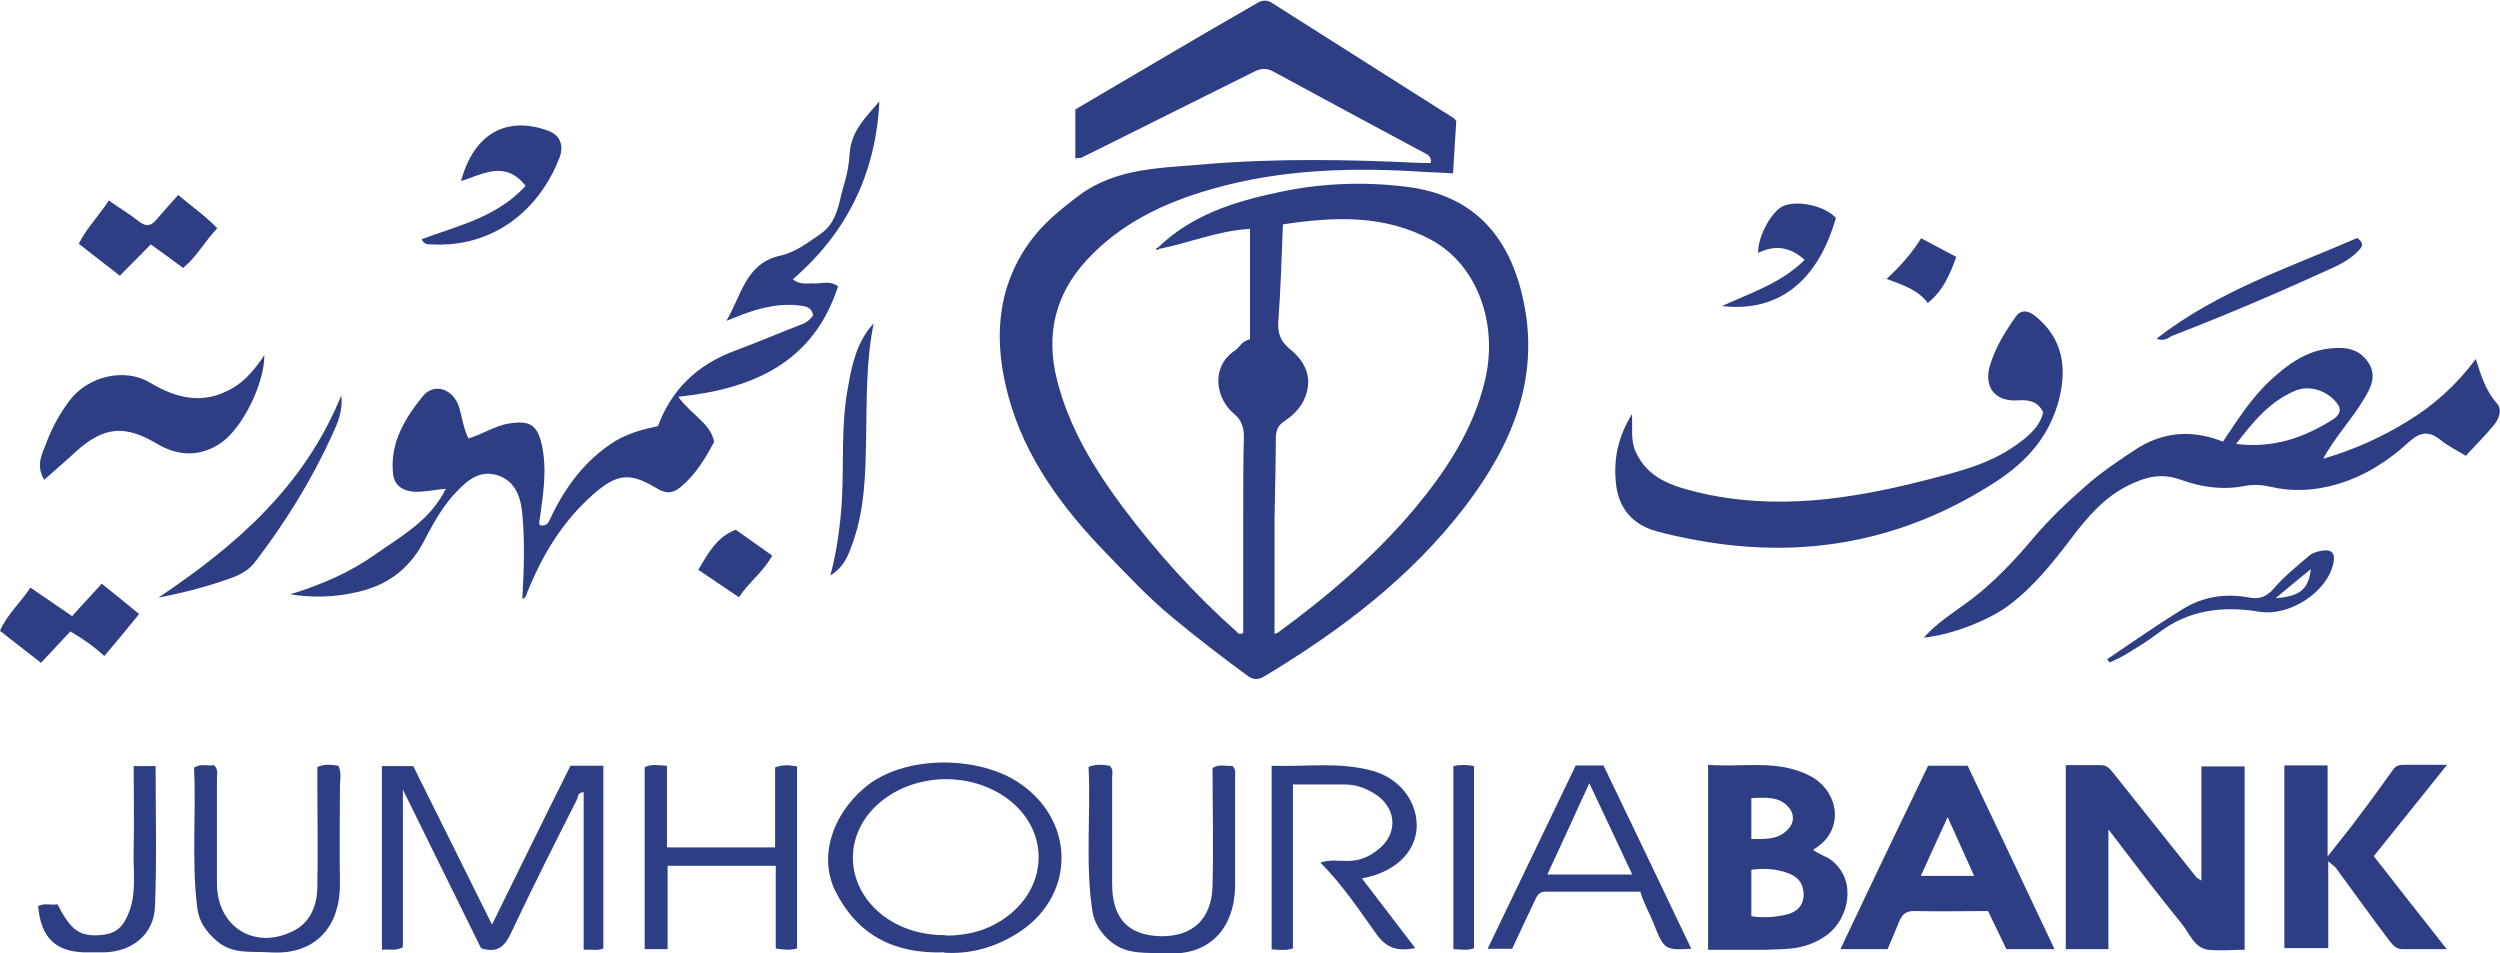 <?xml version="1.0" encoding="UTF-8"?>
<svg id="Layer_3" data-name="Layer 3" xmlns="http://www.w3.org/2000/svg" viewBox="0 0 77.44 29.53">
  <defs>
    <style>
      .cls-1 {
        fill: none;
      }

      .cls-2 {
        fill: #2d3e84;
      }
    </style>
  </defs>
  <path class="cls-2" d="M35.87,7.67c1.05-1.02,2.38-1.43,3.76-1.72,1.31-.28,2.64-.33,3.97-.16,1.96.25,3.12,1.43,3.57,3.43.56,2.47-.33,4.55-1.78,6.46-1.68,2.2-3.84,3.83-6.19,5.25-.22.13-.36.16-.6-.03-.78-.57-1.54-1.16-2.29-1.78-.74-.61-1.38-1.3-2.04-1.98-1.35-1.39-2.51-2.95-3.03-4.85-.45-1.65-.41-3.29.64-4.77.43-.6.98-1.04,1.55-1.47,1.16-.86,2.54-.84,3.86-.96,2.25-.19,4.51-.15,6.77-.04h.26c.03-.22-.11-.27-.25-.34-1.55-.83-3.09-1.66-4.64-2.5-.22-.12-.4-.08-.6.02l-5.34,2.66s-.11,0-.18.02v-1.52c1.33-.78,2.68-1.58,4.05-2.38.51-.3,1.03-.59,1.54-.89.16-.1.31-.15.5-.03,1.88,1.19,3.75,2.38,5.63,3.57.03.02.04.04.08.09-.03.51-.07,1.04-.1,1.62-.29-.02-.56-.03-.82-.04-2.23-.15-4.46-.1-6.63.52-1.49.42-2.86,1.07-3.92,2.23-.96,1.06-1.25,2.29-.9,3.68.37,1.48,1.15,2.75,2.04,3.95,1.05,1.4,2.22,2.7,3.53,3.86.04.04.07.1.2.04v-3.61c0-.83,0-1.65.02-2.48,0-.29-.08-.51-.28-.68-.61-.49-.75-1.48,0-1.98.15-.1.22-.3.47-.35v-3.42c-.96.05-1.87.43-2.81.62-.03,0-.03,0-.05-.03M39.47,19.64s.08-.03.11-.04c1.56-1.14,3.02-2.39,4.26-3.87.97-1.17,1.79-2.42,2.15-3.91.44-1.78-.23-3.61-1.64-4.38-1.46-.8-3.02-.73-4.61-.49-.04,1.02-.07,2-.14,2.97-.03.37.04.63.35.89.43.34.69.8.52,1.37-.1.37-.37.66-.69.87-.21.14-.26.3-.26.54,0,.82-.03,1.64-.04,2.47,0,1.18,0,2.37,0,3.58"/>
  <path class="cls-2" d="M22.12,13.69c-.28.52-.57,1.01-1.04,1.4-.28.23-.49.18-.73.04-.83-.5-1.22-.47-1.96.17-.96.84-1.6,1.9-2.07,3.08-.03.07-.03.14-.14.17.05-.88.08-1.75,0-2.62-.05-.57-.24-1.06-.81-1.22-.58-.16-.98.25-1.33.63-.4.45-.68.99-.96,1.52-.46.82-1.15,1.3-2.06,1.49-.67.15-1.34.17-2.03.06.95-.29,1.85-.68,2.64-1.24.77-.55,1.68-1.02,2.18-2.03-.42.04-.7.11-1.01.09-.39-.04-.61-.24-.63-.61-.08-.92.38-1.67.92-2.34.36-.45.97-.23,1.14.36.09.3.12.62.28.94.43-.12.81-.39,1.25-.46.63-.1.88.02,1.02.65.17.75.05,1.5-.05,2.24,0,.09-.06.17,0,.26.23.05.27-.11.35-.28.46-.95,1.07-1.76,1.98-2.33.42-.25.89-.37,1.32-.46.43-1.16,1.24-1.91,2.37-2.33.7-.26,1.4-.56,2.1-.83.14-.05.24-.14.34-.27-.04-.22-.18-.28-.38-.3-.62-.09-1.2.05-1.78.26-.14.05-.28.11-.53.21.48-.83.61-1.78,1.66-2.02.47-.1.86-.4,1.25-.67.53-.36.57-.96.72-1.49.11-.33.17-.68.19-1.02.05-.69.5-1.11.92-1.6-.11,2.23-1,4.06-2.68,5.51.24.2.49.11.7.13.23,0,.46-.09.7.09-.76,2.35-2.62,3.18-4.95,3.42.41.57.99.81,1.11,1.39"/>
  <path class="cls-2" d="M68.86,13.68c.45-.68.89-1.37,1.5-1.93.53-.48,1.09-.89,1.84-.96.44-.04.83,0,1.12.38.33.43.13.83-.1,1.2-.37.62-.87,1.14-1.26,1.84.96-.28,1.8-.66,2.6-1.15.81-.49,1.52-1.12,2.13-1.94.17.53.31.99.65,1.37.17.18.08.46-.06.64-.28.35-.6.66-.9.99-.27-.17-.55-.3-.78-.49-.36-.29-.63-.25-.97.05-.65.6-1.38,1.07-2.24,1.32-.68.2-1.37.24-2.05.08-.27-.06-.51-.08-.8-.03-.67.14-1.37.04-1.99-.19-.61-.22-1.1-.08-1.61.17-.74.36-1.27.97-1.76,1.62-.58.76-1.16,1.5-1.94,2.09-.62.47-1.79.93-2.65,1.01.44-.49.98-.81,1.47-1.18.73-.56,1.35-1.22,1.93-1.91.49-.58,1.04-1.1,1.61-1.6.51-.45,1.08-.83,1.65-1.2.83-.5,1.7-.54,2.61-.18M69.25,13.75c1.18.15,2.13-.2,3.02-.76.18-.12.29-.28.12-.5-.3-.39-.86-.58-1.31-.38-.77.33-1.29.95-1.82,1.65"/>
  <path class="cls-2" d="M50.55,12.84c.03.38-.05.77.11,1.14.37.84,1.15,1.08,1.93,1.27,2.38.57,4.72.22,7.03-.37.97-.25,1.96-.48,2.81-1.08.38-.27.75-.56.86-1.03-.16-.33-.43-.39-.76-.37-.75.06-1.11-.43-.87-1.14.17-.53.46-1,.78-1.45.18-.26.43-.17.63,0,.79.65,1.01,1.55.67,2.71-.35,1.17-1.13,1.93-2.15,2.55-2.79,1.73-5.78,2.25-8.99,1.67-.44-.08-.88-.17-1.31-.29-.76-.22-1.18-.75-1.24-1.54-.07-.75.1-1.43.5-2.08"/>
  <path class="cls-2" d="M63.99,23.7c.38,0,.74,0,1.09,0,.21,0,.3.15.41.28.85,1.07,1.7,2.13,2.55,3.2.03.03.07.04.15.1v-3.54h1.34v5.68c-.38,0-.76.04-1.13,0-.44-.06-.58-.52-.83-.82-.76-.93-1.48-1.89-2.26-2.91v3.71h-1.32v-5.69Z"/>
  <path class="cls-2" d="M52.91,29.41v-5.72c1.06.09,2.14-.18,3.15.34.93.48,1.1,1.73.1,2.29.19.16.43.2.61.36.76.63.48,1.78-.15,2.26-.37.28-.78.42-1.24.45-.23.02-.46.02-.7.03-.57,0-1.15,0-1.77,0M54.25,26.95v1.43c.36.06.71.03,1.05-.04.32-.07.56-.25.57-.62,0-.35-.18-.57-.5-.68-.36-.13-.73-.15-1.11-.1M54.25,25.99c.46,0,.89.03,1.19-.37.13-.17.13-.39,0-.57-.3-.4-.75-.34-1.19-.33v1.27Z"/>
  <path class="cls-2" d="M59.73,23.72h1.22c.9,1.89,1.79,3.77,2.69,5.68h-1.49c-.19-.4-.38-.79-.57-1.18-.78,0-1.54.02-2.29,0-.25,0-.36.1-.45.3-.12.29-.24.58-.37.88h-1.46c.91-1.93,1.82-3.82,2.71-5.67M61.15,27.13c-.27-.61-.53-1.17-.82-1.82-.3.66-.56,1.22-.83,1.82h1.65Z"/>
  <path class="cls-2" d="M72.12,26.68v2.69h-1.36v-5.66h1.34v2.82c.38-.49.7-.87.99-1.27.36-.47.7-.95,1.04-1.42.1-.15.24-.15.37-.15h1.3c-.77.96-1.51,1.89-2.27,2.83.74.95,1.47,1.88,2.26,2.88h-1.38c-.19,0-.29-.13-.38-.24-.57-.75-1.11-1.51-1.67-2.27-.05-.06-.13-.11-.25-.22"/>
  <path class="cls-2" d="M17.67,23.72h1.02v5.66c-.18.08-.38.02-.61.04v-4.88c-.2,0-.17.17-.22.25-.69,1.36-1.38,2.73-2.03,4.11-.19.41-.42.64-.93.47-.78-1.58-1.58-3.21-2.42-4.91v4.88c-.22.13-.42.05-.65.08v-5.69h.97c.8,1.61,1.6,3.22,2.44,4.91.84-1.7,1.63-3.32,2.43-4.92"/>
  <path class="cls-2" d="M29.24,29.5c-1.58.05-2.69-.56-3.36-1.89-.53-1.06-.1-2.36.89-3.2,1.22-1.05,3.6-1.02,4.87-.11,1.73,1.23,1.64,3.56-.19,4.65-.71.43-1.47.61-2.2.56M29.3,28.98c.8,0,1.45-.22,2.01-.68,1.15-.96,1.15-2.54,0-3.48-1.1-.89-2.79-.91-3.92-.07-1.3.97-1.29,2.68,0,3.64.57.41,1.21.58,1.91.58"/>
  <path class="cls-2" d="M1.36,14.85c-.27-.47-.03-.83.09-1.17.17-.45.41-.88.71-1.28.56-.74,1.69-1.02,2.48-.55.82.49,1.65.7,2.55.18.42-.24.71-.6,1-1.03,0,.9-.69,2.28-1.36,2.73-.64.43-1.32.4-1.96.02-.99-.59-1.64-.55-2.51.23-.31.29-.64.57-.99.88"/>
  <path class="cls-2" d="M42.18,27.2c.57.75,1.1,1.44,1.66,2.17-.53.1-.88.02-1.2-.43-.54-.75-1.05-1.53-1.74-2.22.3-.1.57-.05.83-.05.43,0,.77-.17,1.07-.45.51-.5.42-1.22-.2-1.62-.31-.2-.63-.31-1-.3-.5,0-1.01,0-1.55,0v5.08c-.23.07-.43.04-.66.03v-5.69c1.07.04,2.15-.14,3.2.18.84.26,1.35,1.02,1.29,1.79-.07.75-.7,1.34-1.7,1.52"/>
  <path class="cls-2" d="M52.39,29.39c-.82.04-.84.05-1.19-.84-.12-.3-.29-.58-.39-.93-.98,0-1.96,0-2.94,0-.21,0-.26.14-.33.28-.24.5-.47,1-.7,1.49h-.76c.92-1.92,1.82-3.79,2.73-5.68h.86c.9,1.87,1.8,3.75,2.72,5.68M47.93,27.09h2.63c-.44-.95-.88-1.87-1.33-2.83-.44.96-.85,1.87-1.3,2.83"/>
  <path class="cls-2" d="M20.68,29.4h-.71v-5.64c.23-.1.43-.05.69-.04v2.53h3.35v-2.48c.24-.09.45-.07.68-.03v5.64c-.22.06-.41.04-.66,0v-2.56h-3.35c0,.85,0,1.69,0,2.56"/>
  <path class="cls-2" d="M33.73,23.75c.25-.09.45-.06.64-.03.13.11.08.25.08.37,0,1.1,0,2.2,0,3.3,0,1.06.5,1.58,1.49,1.61,1,.02,1.6-.53,1.62-1.57.03-1.22,0-2.43,0-3.64.22-.14.43-.04.61-.07.12.11.09.23.09.32,0,1.11,0,2.23,0,3.35,0,1.31-.74,2.23-2.15,2.14-.59-.03-1.19.06-1.7-.36-.31-.26-.52-.58-.58-.99-.21-1.48-.04-2.94-.11-4.42"/>
  <path class="cls-2" d="M9.85,23.75c.23-.09.43-.06.63-.03.11.21.05.43.05.63,0,.98-.02,1.97,0,2.96.03,1.33-.7,2.29-2.18,2.19-.56-.04-1.13.07-1.62-.34-.34-.29-.57-.61-.62-1.04-.18-1.44-.03-2.89-.1-4.34.22-.14.43-.04.62-.08.14.14.09.28.09.4,0,1.1,0,2.2,0,3.3.02,1.3,1.14,2.02,2.32,1.46.56-.26.78-.78.79-1.38.02-1.1,0-2.2,0-3.3v-.43Z"/>
  <path class="cls-2" d="M16.29,5.77c-.63-.82-1.32-.38-2.01-.16.42-1.54,1.47-2.01,2.7-1.56.36.13.49.44.36.81-.62,1.64-2.06,2.82-3.98,2.71-.11,0-.23,0-.3-.16,1.13-.42,2.33-.68,3.22-1.65"/>
  <path class="cls-2" d="M4.15,23.73h.67c0,1.47.04,2.91-.02,4.35-.03.87-.72,1.41-1.59,1.42-.2,0-.41,0-.61,0-.89-.03-1.33-.46-1.42-1.43.2-.11.41-.02.6-.06.42.82.7,1.02,1.38.95.49-.05.69-.3.86-.77.21-.61.1-1.23.12-1.84.02-.86,0-1.73,0-2.62"/>
  <path class="cls-2" d="M2.23,19.09c.3-.34.6-.65.92-1.01.39.31.76.61,1.16.94-.36.44-.71.87-1.08,1.3-.34-.31-.67-.54-1.05-.76-.31.33-.61.65-.91.97-.42-.32-.82-.64-1.27-.99.21-.5.64-.87.94-1.34.43.29.83.57,1.3.89"/>
  <path class="cls-2" d="M6.73,7.07c-.39.41-.64.89-1.06,1.23-.34-.25-.66-.49-1-.73-.33.34-.64.65-.96.97-.42-.33-.83-.65-1.27-.99.25-.5.63-.87.93-1.34.31.22.63.41.92.64.22.17.37.17.55-.04.21-.25.43-.49.68-.77.44.37.83.64,1.21,1.03"/>
  <path class="cls-2" d="M10.57,12.22c.06.53-.12.9-.28,1.25-.64,1.41-1.45,2.71-2.39,3.94-.18.24-.44.38-.7.48-.74.27-1.5.47-2.29.62,2.38-1.6,4.51-3.42,5.67-6.28"/>
  <path class="cls-2" d="M54.46,7.84c-.02-.51.42-1.3.78-1.46.46-.19,1.29,0,1.63.37-.54,1.89-1.72,2.94-3.53,2.73.95-.43,1.86-.73,2.56-1.43-.44-.4-.92-.48-1.45-.21"/>
  <path class="cls-2" d="M27.06,10.03c-.23,1.15-.21,2.3-.23,3.46-.02,1.12-.03,2.25-.42,3.34-.13.36-.25.72-.69,1,.22-.83.31-1.58.36-2.35.06-1.16-.03-2.35.19-3.5.12-.7.28-1.4.78-1.95"/>
  <path class="cls-2" d="M45.02,23.73c.22-.05.42-.04.64,0v5.64c-.2.08-.41.04-.64.03v-5.67Z"/>
  <path class="cls-2" d="M66.8,10.49c1.92-1.49,4.14-2.21,6.22-3.12.21.17.16.25.07.36-.24.27-.54.43-.84.57-1.62.74-3.25,1.44-4.91,2.08-.15.04-.24.22-.54.11"/>
  <path class="cls-2" d="M65.27,20.42c.77-.52,1.54-1.06,2.34-1.55.62-.39,1.34-.5,2.06-.36.34.06.55-.03.78-.3.31-.36.7-.67,1.07-.99.1-.09.24-.13.39-.16.33-.06.43.09.37.38-.18.89-1.35,1.66-2.29,1.51-1.14-.19-2.21-.06-3.15.67-.34.26-.71.48-1.08.7-.13.08-.27.13-.41.2-.04-.04-.06-.07-.08-.11M71.58,17.63c-.37.3-.7.57-1.09.9.76-.06,1.02-.28,1.09-.9"/>
  <path class="cls-2" d="M22.78,16.4c.39.28.76.54,1.14.81-.27.5-.73.83-1.03,1.29-.44-.3-.83-.56-1.26-.85.3-.5.57-1.02,1.16-1.24"/>
  <path class="cls-2" d="M59.72,9.39c-.32-.42-.77-.56-1.28-.75.42-.39.77-.78,1.07-1.26.37.2.71.38,1.09.58-.2.52-.39,1.03-.88,1.42"/>
  <path class="cls-2" d="M35.92,7.71s-.09.04-.1.03c-.03-.05.02-.05.05-.07.02.02.03.03.04.04"/>
  <rect class="cls-1" y="0" width="77.44" height="29.53"/>
</svg>